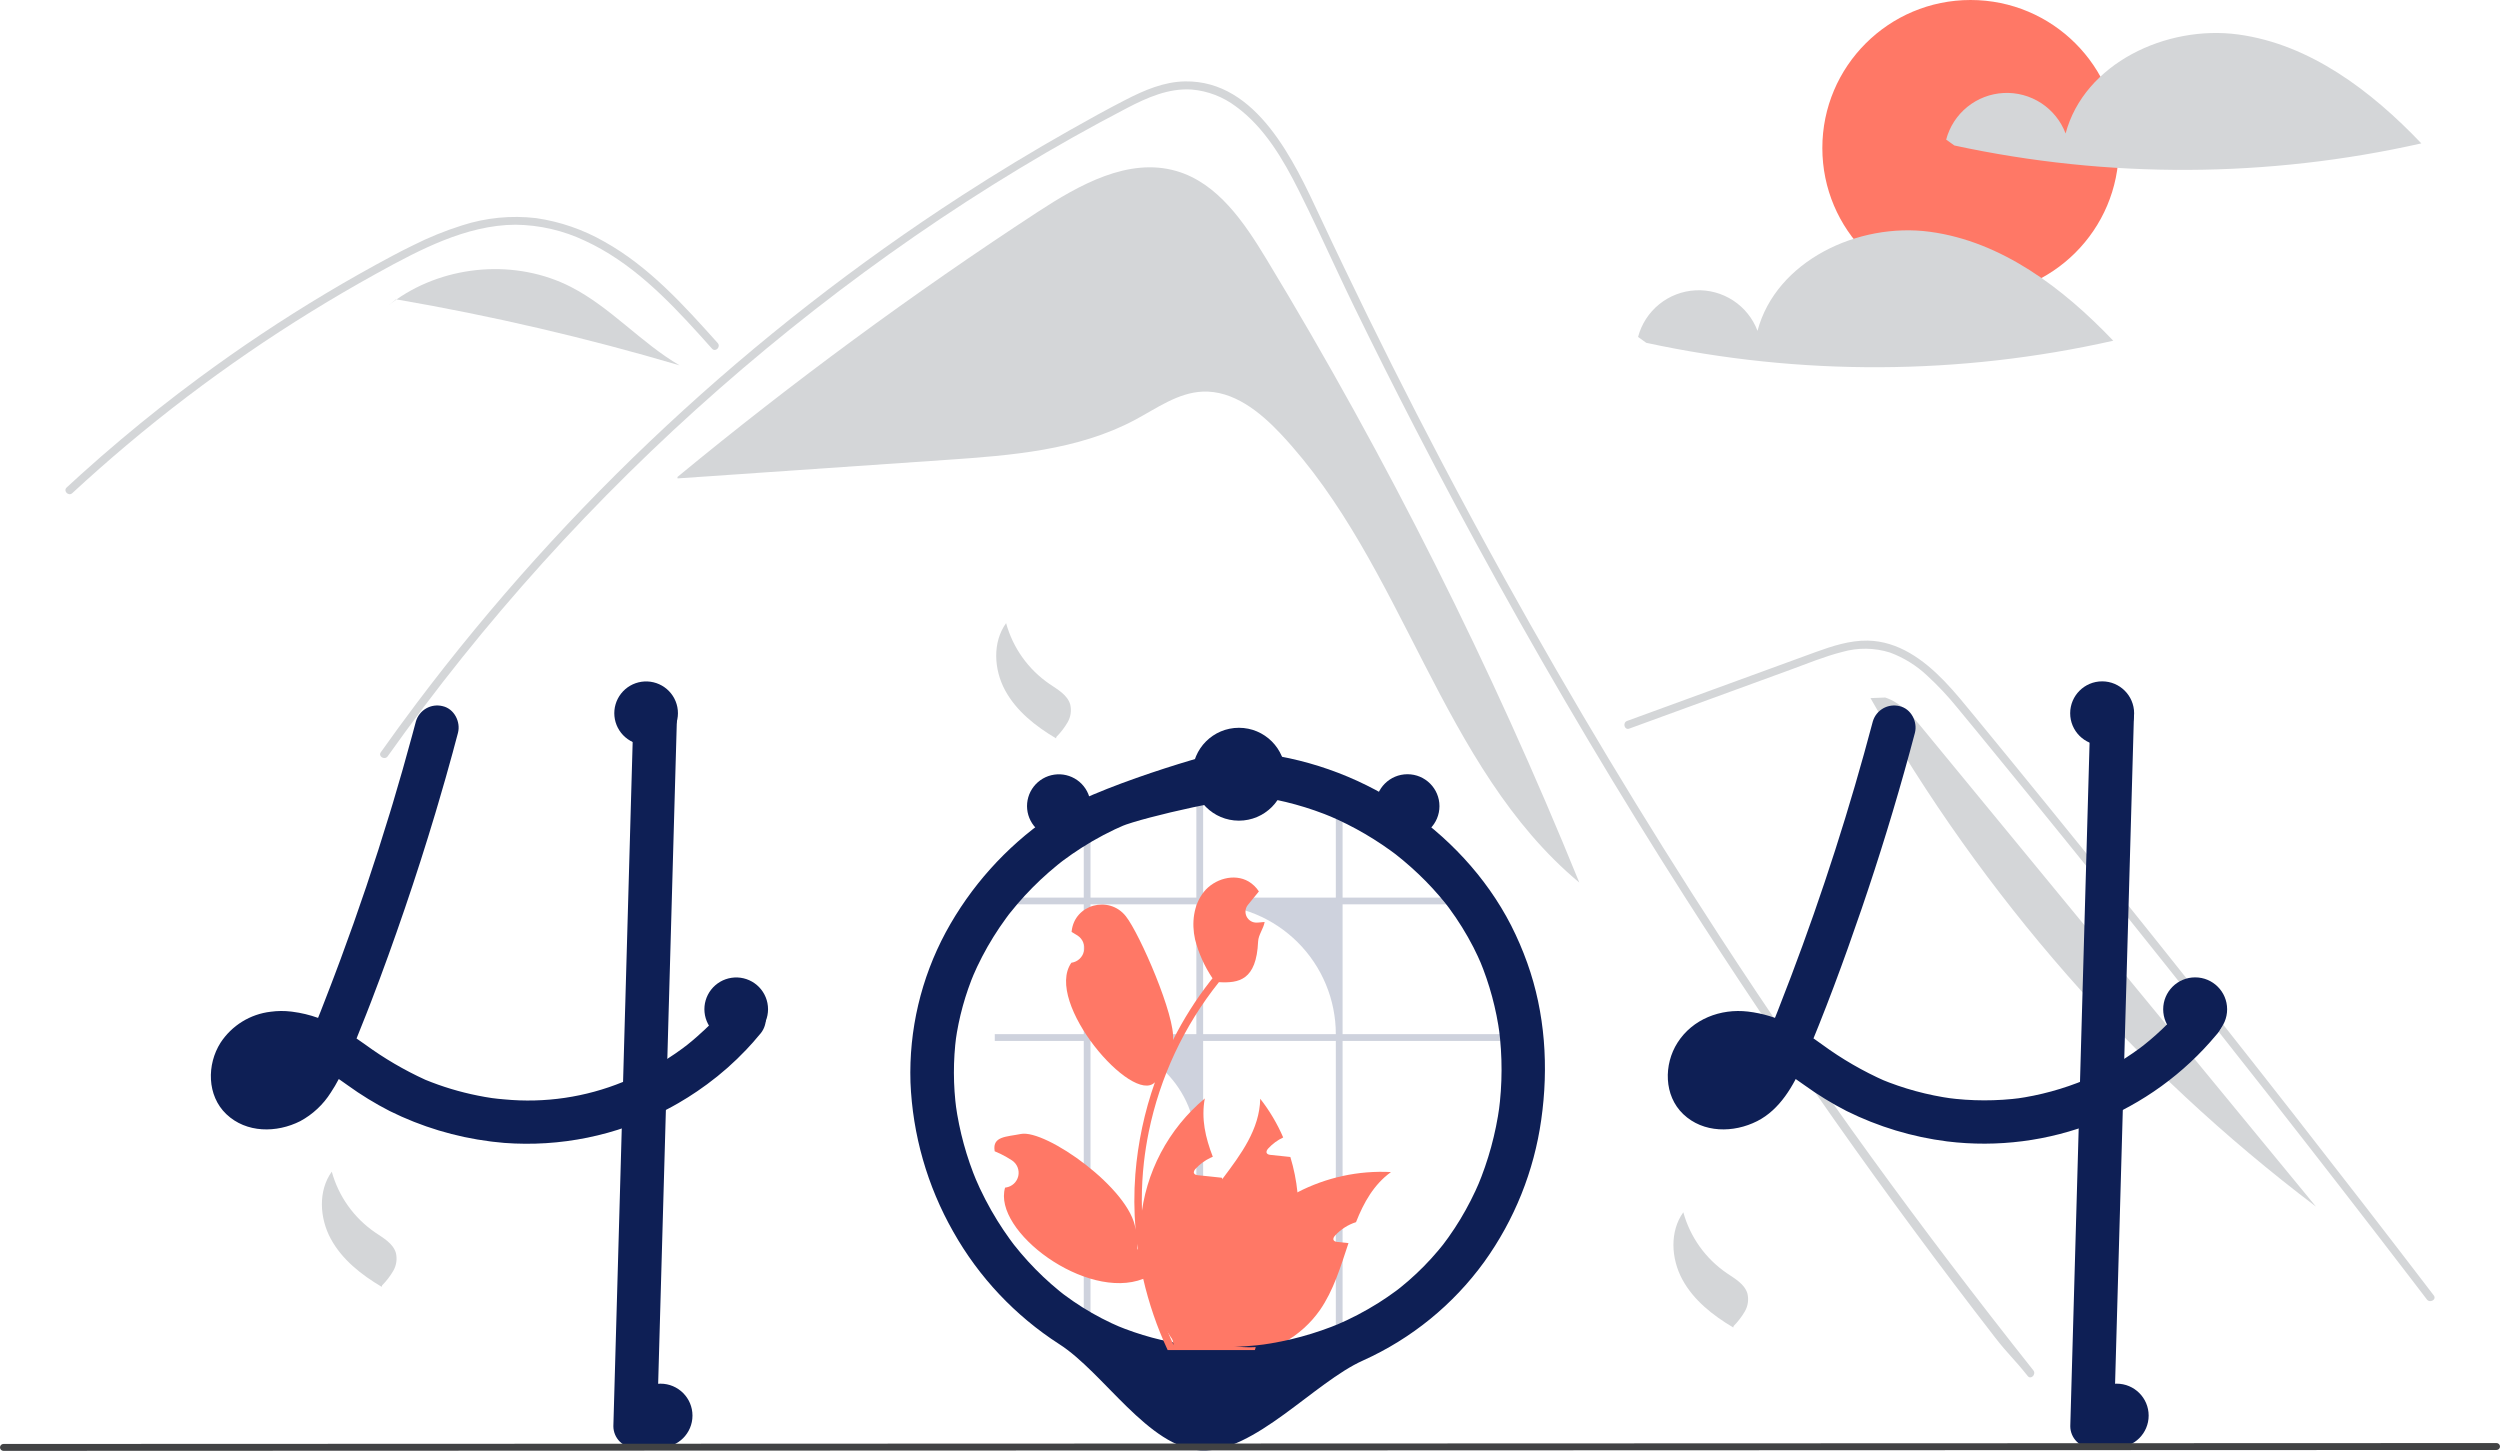<svg width="641" height="372" viewBox="0 0 641 372" fill="none" xmlns="http://www.w3.org/2000/svg">
<g clip-path="url(#clip0_43_24516)">
<path d="M324.725 66.451C319.009 57.013 312.237 46.935 301.63 43.853C289.347 40.284 276.73 47.374 266.027 54.371C234.02 75.295 203.196 97.972 173.697 122.296L173.73 122.662C196.695 121.081 219.661 119.499 242.627 117.918C259.22 116.776 276.383 115.475 291.047 107.638C296.611 104.664 302.035 100.691 308.34 100.414C316.174 100.07 323.004 105.533 328.372 111.24C360.125 145.002 369.313 196.631 404.936 226.292C382.474 170.978 355.652 117.53 324.725 66.451Z" fill="#D4D6D8"/>
<path d="M519.902 352.806C516.391 348.379 514.956 347.342 511.493 342.874C483.291 306.454 456.783 268.804 431.97 229.923C415.116 203.517 399.098 176.604 383.916 149.183C376.688 136.147 369.658 123.009 362.826 109.768C357.524 99.502 352.341 89.174 347.277 78.785C345.828 75.818 344.421 72.837 343.021 69.849C339.721 62.823 336.482 55.762 333.005 48.832C329.043 40.932 324.219 32.651 316.943 27.344C313.632 24.829 309.672 23.308 305.527 22.957C299.604 22.576 294.139 25.018 289.001 27.685C251.413 47.256 216.222 71.793 184.393 99.713C152.482 127.697 123.959 159.311 99.405 193.912C98.654 194.983 96.877 193.96 97.636 192.882C100.621 188.666 103.666 184.496 106.77 180.371C145.365 129.118 192.688 85.044 246.576 50.162C255.642 44.295 264.878 38.704 274.285 33.388C279.027 30.707 283.789 28.06 288.632 25.577C293.381 23.142 298.422 20.952 303.847 20.87C322.306 20.584 331.864 41.458 338.429 55.503C340.493 59.923 342.581 64.33 344.694 68.723C352.68 85.402 360.974 101.928 369.575 118.302C374.884 128.412 380.308 138.462 385.849 148.453C403.092 179.566 421.42 210.05 440.831 239.903C466.546 279.447 492.056 314.38 521.351 351.36C522.157 352.383 520.716 353.843 519.902 352.806Z" fill="#D4D6D8"/>
<path d="M182.569 89.407C181.497 88.213 180.431 87.019 179.352 85.825C170.839 76.425 161.705 67.134 150.016 61.745C144.442 59.095 138.358 57.686 132.185 57.618C125.804 57.639 119.567 59.31 113.671 61.65C110.883 62.762 108.157 64.024 105.473 65.368C102.405 66.909 99.392 68.553 96.393 70.211C90.764 73.322 85.207 76.569 79.724 79.952C68.813 86.685 58.244 93.932 48.017 101.692C42.715 105.717 37.523 109.874 32.44 114.162C27.713 118.146 23.081 122.236 18.545 126.434C17.575 127.328 16.126 125.881 17.096 124.988C18.292 123.876 19.501 122.771 20.71 121.679C24.126 118.596 27.597 115.572 31.122 112.607C37.551 107.19 44.146 101.983 50.907 96.985C61.421 89.209 72.297 81.96 83.535 75.238C89.151 71.882 94.845 68.667 100.615 65.593C102.357 64.665 104.12 63.758 105.903 62.898C109.949 60.86 114.153 59.152 118.473 57.789C124.594 55.812 131.07 55.176 137.459 55.926C143.628 56.822 149.571 58.876 154.976 61.977C166.453 68.383 175.355 78.287 184.018 87.954C184.892 88.936 183.451 90.389 182.569 89.407Z" fill="#D4D6D8"/>
<path d="M417.736 186.818L445.239 176.774L458.894 171.787C463.341 170.163 467.778 168.314 472.375 167.151C476.37 166.011 480.612 166.065 484.577 167.306C488.113 168.613 491.35 170.616 494.094 173.197C496.899 175.775 499.508 178.558 501.901 181.521C504.874 185.088 507.803 188.693 510.745 192.286C522.888 207.114 534.952 222.007 546.936 236.964C558.92 251.92 570.824 266.941 582.647 282.024C594.5 297.145 606.271 312.329 617.961 327.576C619.393 329.444 620.823 331.313 622.253 333.182C623.043 334.215 624.824 333.197 624.023 332.149C612.247 316.749 600.389 301.412 588.449 286.137C576.48 270.826 564.428 255.581 552.293 240.4C540.158 225.219 527.942 210.104 515.643 195.055C512.579 191.306 509.51 187.561 506.436 183.82C503.843 180.664 501.279 177.475 498.435 174.538C493.215 169.147 486.692 164.382 478.884 164.253C474.294 164.177 469.851 165.631 465.586 167.172C460.989 168.833 456.402 170.525 451.81 172.202L424.115 182.316L417.191 184.845C415.962 185.293 416.493 187.272 417.736 186.818L417.736 186.818Z" fill="#D4D6D8"/>
<path d="M146.396 73.576C132.419 66.403 114.521 67.808 101.678 76.769C126.175 80.989 150.404 86.635 174.242 93.68C164.343 87.887 156.6 78.812 146.396 73.576Z" fill="#D4D6D8"/>
<path d="M101.54 76.742L98.85 78.926C99.76 78.162 100.706 77.445 101.678 76.767C101.632 76.759 101.586 76.75 101.54 76.742Z" fill="#D4D6D8"/>
<path d="M493.058 186.916C490.351 183.626 487.424 180.18 483.374 178.844L479.594 178.993C508.373 229.77 547.242 274.139 593.814 309.377C560.229 268.557 526.643 227.736 493.058 186.916Z" fill="#D4D6D8"/>
<path d="M257.962 159.773C259.712 166.12 263.653 171.645 269.089 175.369C271.191 176.798 273.678 178.169 274.397 180.604C274.775 182.156 274.542 183.794 273.745 185.18C272.951 186.548 271.984 187.809 270.868 188.931L270.766 189.312C265.551 186.226 260.589 182.323 257.708 176.996C254.827 171.67 254.425 164.689 257.962 159.773" fill="#D4D6D8"/>
<path d="M431.603 310.828C433.352 317.175 437.294 322.699 442.73 326.424C444.832 327.853 447.318 329.223 448.037 331.658C448.415 333.211 448.182 334.849 447.386 336.235C446.591 337.603 445.624 338.863 444.508 339.986L444.407 340.367C439.191 337.281 434.229 333.377 431.348 328.051C428.467 322.725 428.065 315.744 431.603 310.828" fill="#D4D6D8"/>
<path d="M85.067 300.41C86.817 306.757 90.759 312.281 96.195 316.006C98.296 317.435 100.783 318.805 101.502 321.24C101.88 322.793 101.647 324.431 100.851 325.817C100.056 327.185 99.089 328.445 97.973 329.568L97.871 329.949C92.656 326.863 87.694 322.959 84.813 317.633C81.932 312.307 81.53 305.326 85.067 300.41" fill="#D4D6D8"/>
<path d="M505.255 75.9C526.246 75.9 543.262 58.909 543.262 37.95C543.262 16.991 526.246 0 505.255 0C484.264 0 467.248 16.991 467.248 37.95C467.248 58.909 484.264 75.9 505.255 75.9Z" fill="#FF7866"/>
<path d="M573.844 8.835C555.424 6.349 534.395 16.29 529.62 34.226C528.417 31.037 526.23 28.313 523.374 26.446C520.519 24.579 517.143 23.668 513.734 23.842C510.326 24.017 507.061 25.269 504.412 27.418C501.763 29.566 499.866 32.5 498.996 35.795L501.105 37.304C540.578 45.827 581.439 45.642 620.833 36.763C608.021 23.318 592.263 11.321 573.844 8.835Z" fill="#D4D6D8"/>
<path d="M494.848 59.432C476.428 56.946 455.398 66.887 450.624 84.824C449.421 81.635 447.234 78.91 444.378 77.044C441.523 75.177 438.147 74.265 434.738 74.44C431.33 74.615 428.065 75.867 425.416 78.015C422.766 80.164 420.87 83.098 420 86.393L422.109 87.901C461.582 96.425 502.443 96.24 541.837 87.361C529.025 73.915 513.267 61.918 494.848 59.432Z" fill="#D4D6D8"/>
<path d="M195.988 259.409C195.73 258.655 195.296 257.974 194.721 257.422C194.509 257.226 194.28 257.049 194.036 256.894C192.091 255.599 189.184 255.309 187.336 256.894C187.15 257.055 186.978 257.232 186.822 257.422C186.27 258.099 185.704 258.761 185.123 259.409C184.169 260.495 183.193 261.544 182.172 262.564C181.881 262.847 181.59 263.137 181.292 263.42C181.121 263.591 180.949 263.754 180.778 263.918C180.122 264.543 179.452 265.146 178.773 265.741C178.416 266.061 178.058 266.374 177.693 266.679C177.149 267.133 176.605 267.587 176.053 268.026C176.001 268.063 175.949 268.1 175.897 268.145C175.882 268.152 175.874 268.167 175.859 268.174C175.852 268.174 175.845 268.174 175.837 268.189C175.817 268.197 175.799 268.21 175.785 268.227C175.621 268.338 175.509 268.413 175.427 268.479C175.457 268.465 175.487 268.442 175.517 268.427C175.383 268.532 175.241 268.636 175.107 268.74C173.803 269.7 172.469 270.623 171.105 271.486C167.731 273.642 164.187 275.521 160.508 277.104C160.262 277.201 160.008 277.305 159.755 277.401C150.122 281.342 139.674 282.879 129.312 281.881C128.254 281.799 127.196 281.688 126.137 281.546C124.915 281.368 123.7 281.152 122.493 280.906C117.897 279.991 113.4 278.635 109.064 276.858C103.64 274.378 98.482 271.357 93.668 267.84C92.922 267.311 92.17 266.783 91.417 266.269C92.274 264.171 93.116 262.073 93.936 259.959C94.346 258.94 94.741 257.92 95.128 256.894C98.176 248.984 101.038 240.999 103.78 232.985C106.553 224.867 109.168 216.701 111.628 208.489C111.881 207.656 112.127 206.822 112.365 205.989C113.655 201.651 114.892 197.302 116.077 192.944C116.189 192.52 116.308 192.104 116.412 191.679C116.755 190.429 117.09 189.179 117.418 187.929C118.163 185.109 116.479 181.738 113.513 181.061C112.085 180.695 110.571 180.897 109.289 181.625C108.007 182.352 107.058 183.548 106.642 184.96C106.322 186.165 106.001 187.363 105.673 188.569C104.101 194.395 102.446 200.202 100.71 205.989C100.457 206.822 100.203 207.656 99.95 208.489C96.119 221.094 91.914 233.573 87.333 245.925C86.781 247.421 86.223 248.912 85.656 250.397C85.38 251.127 85.105 251.856 84.822 252.585C84.278 254.021 83.719 255.457 83.16 256.894C82.839 257.734 82.511 258.575 82.183 259.409C81.967 259.937 81.759 260.465 81.55 260.986C79.425 260.224 77.224 259.696 74.984 259.409L74.627 259.364C72.891 259.156 71.135 259.171 69.403 259.409C66.81 259.711 64.316 260.578 62.095 261.948C59.875 263.319 57.984 265.16 56.555 267.341C53 272.929 53.045 280.921 58.03 285.669C63.165 290.557 70.938 290.52 76.982 287.462C80.185 285.732 82.885 283.204 84.822 280.125C85.563 279.009 86.245 277.854 86.864 276.665C87.02 276.769 87.177 276.873 87.333 276.985C87.929 277.401 88.525 277.826 89.114 278.242C92.544 280.724 96.159 282.94 99.927 284.872C108.03 288.894 116.751 291.528 125.728 292.663C125.929 292.686 126.122 292.715 126.324 292.738C127.315 292.864 128.313 292.961 129.312 293.043C143.637 294.121 157.98 291.194 170.732 284.59C171.813 284.032 172.884 283.446 173.944 282.833C175.591 281.881 177.201 280.869 178.773 279.797C179.63 279.217 180.465 278.629 181.292 278.012C184.907 275.353 188.277 272.377 191.36 269.119C192.53 267.892 193.651 266.624 194.721 265.317C195.734 264.248 196.317 262.844 196.361 261.373C196.355 260.701 196.229 260.036 195.988 259.409ZM72.585 277.134C72.741 277.022 72.898 276.903 73.047 276.784C73.002 276.895 72.786 277.022 72.585 277.134H72.585ZM74.977 274.73C74.806 274.924 74.649 275.117 74.478 275.31C73.956 275.893 73.396 276.44 72.801 276.948C72.719 277.022 72.629 277.096 72.54 277.163C72.539 277.163 72.538 277.163 72.537 277.164C72.536 277.164 72.535 277.165 72.535 277.165C72.534 277.166 72.534 277.167 72.533 277.168C72.533 277.169 72.533 277.17 72.533 277.171C72.425 277.219 72.32 277.273 72.22 277.334C71.899 277.528 71.571 277.707 71.236 277.87C70.579 278.112 69.904 278.298 69.216 278.428C68.688 278.467 68.158 278.472 67.629 278.443H67.614C67.249 278.362 66.888 278.263 66.534 278.146C66.355 278.056 66.183 277.952 66.012 277.848C65.945 277.788 65.885 277.729 65.848 277.692C65.775 277.625 65.708 277.553 65.647 277.476C65.647 277.475 65.647 277.474 65.646 277.473C65.646 277.472 65.645 277.471 65.645 277.471C65.644 277.47 65.643 277.469 65.642 277.469C65.641 277.469 65.64 277.468 65.639 277.468C65.557 277.32 65.468 277.171 65.386 277.022C65.382 277.018 65.379 277.013 65.378 277.007C65.319 276.821 65.267 276.628 65.222 276.434C65.206 276.094 65.208 275.754 65.229 275.415C65.329 274.939 65.464 274.472 65.632 274.016C65.783 273.692 65.954 273.379 66.146 273.078C66.161 273.048 66.236 272.929 66.317 272.795C66.325 272.788 66.325 272.788 66.325 272.78C66.437 272.654 66.549 272.52 66.668 272.401C66.869 272.178 67.085 271.984 67.301 271.783C67.722 271.509 68.157 271.258 68.605 271.032C69.317 270.779 70.047 270.583 70.789 270.444C71.883 270.357 72.983 270.367 74.075 270.474C75.11 270.653 76.131 270.904 77.131 271.225C76.525 272.399 75.835 273.528 75.067 274.604C75.037 274.648 75.007 274.693 74.977 274.73ZM66.69 272.282C66.624 272.387 66.547 272.484 66.459 272.572C66.518 272.462 66.596 272.364 66.69 272.282Z" fill="#0E1F55"/>
<path d="M173.586 183.413C173.519 185.749 173.452 188.086 173.385 190.422C173.243 195.609 173.097 200.798 172.945 205.989C172.789 211.831 172.625 217.669 172.453 223.506C172.372 226.52 172.287 229.533 172.2 232.547C171.969 240.665 171.741 248.781 171.515 256.894C171.492 257.735 171.462 258.569 171.44 259.409C171.328 263.435 171.216 267.461 171.105 271.486C170.978 275.854 170.854 280.222 170.732 284.59C170.643 287.864 170.551 291.141 170.456 294.42C169.786 318.18 169.115 341.939 168.444 365.699C168.416 367.17 167.818 368.573 166.776 369.614C165.734 370.654 164.328 371.251 162.855 371.28C161.376 371.268 159.961 370.676 158.916 369.632C157.87 368.588 157.278 367.175 157.266 365.699C157.638 352.335 158.016 338.97 158.398 325.606C158.734 313.521 159.074 301.437 159.419 289.353C159.531 285.372 159.643 281.388 159.755 277.402C159.926 271.405 160.095 265.407 160.261 259.409C160.284 258.569 160.314 257.735 160.336 256.894C160.351 256.158 160.373 255.428 160.396 254.692C160.724 243.046 161.051 231.398 161.379 219.748C161.513 215.164 161.643 210.578 161.767 205.989C161.916 200.758 162.065 195.53 162.214 190.303C162.281 188.004 162.341 185.712 162.408 183.413C162.436 181.942 163.034 180.538 164.076 179.498C165.118 178.457 166.524 177.86 167.997 177.832C169.476 177.844 170.89 178.436 171.936 179.48C172.982 180.524 173.574 181.936 173.586 183.413Z" fill="#0E1F55"/>
<path d="M480.196 184.96C474.336 207.119 467.331 228.961 459.21 250.398C456.969 256.311 454.676 262.213 452.226 268.043L452.789 266.71C451.696 269.487 450.299 272.135 448.624 274.606C448.51 274.765 448.394 274.923 448.276 275.08C448.855 274.34 448.965 274.194 448.606 274.641C448.417 274.865 448.23 275.089 448.034 275.308C447.512 275.891 446.952 276.438 446.358 276.947C446.208 277.075 446.056 277.2 445.902 277.322L446.601 276.78C446.52 276.971 445.95 277.224 445.773 277.333C445.199 277.679 444.6 277.982 443.981 278.239L445.316 277.677C444.302 278.085 443.244 278.375 442.163 278.54L443.649 278.341C442.587 278.488 441.511 278.499 440.446 278.375L441.932 278.575C441.06 278.455 440.208 278.226 439.394 277.892L440.729 278.455C440.295 278.266 439.877 278.043 439.478 277.788C439.276 277.656 438.654 277.186 439.467 277.806C440.312 278.451 439.576 277.862 439.402 277.69C439.257 277.548 439.126 277.393 438.985 277.248C438.327 276.575 439.727 278.406 439.28 277.619C439.042 277.224 438.823 276.818 438.626 276.401L439.189 277.734C438.933 277.099 438.751 276.437 438.647 275.761L438.846 277.245C438.74 276.403 438.739 275.552 438.844 274.711L438.644 276.195C438.781 275.256 439.03 274.336 439.386 273.456L438.822 274.789C439.07 274.197 439.364 273.626 439.7 273.079C439.855 272.796 440.037 272.529 440.243 272.282C440.28 272.294 439.298 273.407 439.819 272.845C439.955 272.698 440.083 272.543 440.221 272.397C440.441 272.164 440.678 271.95 440.91 271.729C441.689 270.989 439.821 272.448 440.719 271.862C441.37 271.435 442.056 271.062 442.768 270.747L441.433 271.309C442.626 270.82 443.877 270.485 445.155 270.312L443.67 270.512C445.27 270.328 446.888 270.347 448.484 270.568L446.998 270.369C449.02 270.675 450.995 271.23 452.88 272.021L451.545 271.458C455.561 273.18 459.118 275.736 462.669 278.243C466.099 280.723 469.713 282.939 473.48 284.871C481.583 288.893 490.305 291.528 499.282 292.664C512.156 294.239 525.22 292.56 537.276 287.782C549.331 283.004 559.992 275.279 568.28 265.317C569.291 264.246 569.873 262.842 569.917 261.37C569.906 259.892 569.319 258.477 568.28 257.424C566.229 255.545 562.356 255.014 560.375 257.424C558.498 259.712 556.481 261.881 554.334 263.918C553.332 264.867 552.303 265.788 551.247 266.678C550.644 267.187 550.033 267.686 549.413 268.175C549.12 268.406 548.207 269.022 549.609 268.028C549.288 268.256 548.979 268.505 548.662 268.739C543.969 272.193 538.883 275.082 533.51 277.344L534.845 276.782C529.08 279.196 523.025 280.853 516.832 281.709L518.318 281.51C511.947 282.347 505.493 282.337 499.125 281.482L500.611 281.681C494.244 280.808 488.018 279.115 482.087 276.643L483.422 277.206C477.699 274.677 472.267 271.536 467.223 267.837C464.598 265.896 461.829 264.156 458.941 262.632C455.577 260.916 451.934 259.811 448.182 259.367C441.148 258.54 433.98 261.276 430.113 267.344C426.554 272.928 426.6 280.919 431.583 285.668C436.716 290.558 444.49 290.517 450.539 287.458C456.365 284.511 459.864 278.39 462.325 272.619C467.863 259.63 472.766 246.341 477.334 232.985C481.853 219.771 485.952 206.423 489.629 192.942C490.084 191.272 490.533 189.6 490.976 187.927C491.722 185.108 490.036 181.736 487.072 181.062C485.643 180.695 484.128 180.896 482.845 181.623C481.562 182.351 480.613 183.547 480.196 184.96L480.196 184.96Z" fill="#0E1F55"/>
<path d="M535.965 183.413L533.953 254.694L531.952 325.604L530.82 365.7C530.833 367.176 531.426 368.588 532.471 369.632C533.517 370.676 534.931 371.268 536.41 371.28C537.883 371.252 539.288 370.655 540.33 369.614C541.372 368.574 541.97 367.171 541.999 365.7L544.011 294.418L546.012 223.509L547.144 183.413C547.131 181.937 546.538 180.524 545.493 179.481C544.447 178.437 543.033 177.845 541.554 177.832C540.081 177.86 538.676 178.458 537.634 179.498C536.592 180.539 535.994 181.942 535.965 183.413Z" fill="#0E1F55"/>
<path opacity="0.2" d="M342.504 345.796H344.239V266.888H384.727V265.16H344.239V231.865H375.506C375.048 231.283 374.576 230.708 374.091 230.141H344.239V208.15C343.665 207.906 343.087 207.67 342.504 207.448V230.141H308.482V201.965C307.899 201.992 307.325 202.032 306.747 202.08V230.141H279.605V209.119C279.022 209.377 278.448 209.648 277.879 209.932V230.141H255.062V231.865H277.879V265.16H255.062V266.888H277.879V345.796H279.605V266.888C283.17 266.888 286.699 267.588 289.993 268.95C293.286 270.312 296.278 272.308 298.799 274.825C301.319 277.341 303.318 280.329 304.682 283.617C306.046 286.906 306.747 290.43 306.747 293.989V345.796H308.482V266.888H342.504V345.796ZM279.605 265.16V231.865H306.747V265.16H279.605ZM308.482 265.16V231.865H309.163C313.542 231.865 317.878 232.727 321.923 234.4C325.968 236.073 329.643 238.526 332.739 241.618C335.835 244.71 338.291 248.38 339.967 252.419C341.642 256.459 342.504 260.788 342.504 265.16H308.482Z" fill="#0E1F55"/>
<path d="M331.904 320.022C329.719 329.754 324.485 338.538 316.962 345.099C316.41 345.575 315.859 346.037 315.285 346.49C313.892 346.617 312.508 346.746 311.134 346.877C309.994 346.982 308.869 347.093 307.751 347.197L307.55 347.22L307.408 345.999L306.842 341.058C304.644 337.477 303.283 333.447 302.857 329.269C302.431 325.09 302.953 320.869 304.382 316.919C306.35 311.621 309.912 306.941 313.415 302.297C318.251 295.883 322.954 289.543 323.125 281.723C325.505 284.764 327.483 288.097 329.012 291.642C327.57 292.32 326.274 293.273 325.197 294.447C324.891 294.782 324.586 295.251 324.794 295.653C324.973 295.995 325.42 296.077 325.808 296.121C326.739 296.218 327.678 296.315 328.61 296.411C329.355 296.493 330.1 296.568 330.846 296.65C331.747 299.604 332.359 302.64 332.671 305.713C333.174 310.493 332.915 315.323 331.904 320.022Z" fill="#FF7866"/>
<path d="M356.647 300.517C352.25 303.709 349.679 308.3 347.681 313.36C345.634 314.014 343.793 315.189 342.338 316.768C342.032 317.103 341.727 317.572 341.936 317.974C342.114 318.316 342.562 318.398 342.949 318.442C343.881 318.539 344.82 318.636 345.751 318.732C343.754 324.715 341.921 330.906 338.388 335.959C336.039 339.295 332.977 342.067 329.423 344.077C328.454 344.628 327.454 345.123 326.427 345.558C322.641 345.848 318.928 346.158 315.286 346.488C313.892 346.614 312.509 346.743 311.135 346.875C309.995 346.979 308.87 347.091 307.752 347.195C307.744 346.786 307.744 346.376 307.752 345.967C307.987 335.065 312.004 324.582 319.117 316.307C319.452 315.92 319.795 315.54 320.145 315.161C323.748 311.318 327.986 308.121 332.672 305.71C340.057 301.876 348.334 300.083 356.647 300.517Z" fill="#FF7866"/>
<path d="M312.423 343.06L311.566 345.59L311.134 346.877C309.994 346.981 308.869 347.093 307.751 347.197L307.55 347.22C306.312 347.346 305.083 347.472 303.853 347.599C303.533 347.227 303.212 346.847 302.899 346.46C295.121 337.055 291.387 324.958 292.514 312.812C293.641 300.666 299.537 289.459 308.913 281.641C307.93 286.782 309.077 291.708 310.963 296.597C310.761 296.679 310.568 296.761 310.381 296.85C308.939 297.528 307.643 298.481 306.566 299.656C306.26 299.99 305.955 300.459 306.163 300.861C306.342 301.203 306.789 301.285 307.177 301.33C308.108 301.427 309.047 301.523 309.979 301.62C310.724 301.702 311.469 301.776 312.215 301.858C312.565 301.895 312.915 301.933 313.266 301.97C313.318 302.081 313.362 302.186 313.415 302.297C315.538 306.896 317.826 311.517 319.116 316.309C319.439 317.511 319.693 318.731 319.876 319.963C320.45 324.124 320.078 328.361 318.788 332.36C317.497 336.358 315.322 340.015 312.423 343.06Z" fill="#FF7866"/>
<path d="M387.438 237.251C381.022 224.755 371.083 214.242 359.393 206.516C347.666 198.801 334.209 194.102 320.222 192.839C318.388 192.673 316.55 192.575 314.708 192.547C312.531 192.514 279.782 201.946 268.811 209.648C257.846 217.256 248.826 227.332 242.479 239.061C236.144 250.855 233.027 264.105 233.443 277.482C233.986 290.94 237.743 304.072 244.4 315.786C250.966 327.462 260.29 337.359 271.56 344.618C282.99 351.9 294.472 371.209 307.968 371.89C321.565 372.577 337.072 354.363 349.473 348.833C361.875 343.256 372.596 334.532 380.569 323.529C388.316 312.746 393.328 300.248 395.175 287.106C397.093 273.65 396.199 259.773 391.597 246.912C390.416 243.607 389.027 240.38 387.438 237.251C386.112 234.642 382.224 233.682 379.791 235.249C378.537 236.019 377.629 237.243 377.256 238.665C376.882 240.087 377.072 241.598 377.786 242.884C378.565 244.416 379.289 245.973 379.958 247.555L379.395 246.222C381.929 252.306 383.652 258.695 384.519 265.226L384.32 263.742C385.243 270.828 385.226 278.004 384.27 285.085L384.47 283.602C383.504 290.682 381.611 297.606 378.84 304.194L379.404 302.861C377.978 306.223 376.317 309.48 374.432 312.608C373.476 314.188 372.463 315.731 371.391 317.237C370.92 317.898 370.435 318.548 369.946 319.195C369.308 320.04 370.815 318.092 370.156 318.92C370.044 319.062 369.932 319.203 369.819 319.344C369.481 319.767 369.138 320.185 368.79 320.6C366.466 323.368 363.931 325.951 361.206 328.326C360.527 328.918 359.837 329.496 359.136 330.061C358.786 330.343 358.441 330.636 358.077 330.898C358.091 330.888 359.254 330.005 358.565 330.518C358.349 330.679 358.134 330.842 357.917 331.003C356.472 332.072 354.987 333.087 353.465 334.048C349.96 336.253 346.283 338.172 342.469 339.787L343.804 339.225C337.225 341.99 330.31 343.879 323.238 344.844L324.724 344.644C317.655 345.598 310.49 345.611 303.418 344.682L304.904 344.881C298.476 344.02 292.189 342.322 286.202 339.833L287.537 340.396C284.069 338.934 280.726 337.194 277.539 335.194C275.962 334.201 274.426 333.148 272.931 332.033C272.718 331.874 272.506 331.713 272.294 331.553C271.611 331.039 272.784 331.932 272.793 331.938C272.396 331.654 272.015 331.35 271.649 331.027C270.927 330.44 270.216 329.839 269.517 329.225C266.718 326.763 264.104 324.1 261.697 321.255C261.094 320.544 260.504 319.822 259.928 319.09C259.678 318.773 259.222 318.13 260.229 319.483C260.096 319.305 259.959 319.13 259.825 318.953C259.504 318.528 259.187 318.099 258.875 317.668C257.78 316.155 256.74 314.606 255.754 313.02C253.525 309.429 251.58 305.67 249.937 301.778L250.5 303.111C247.811 296.721 245.972 290.008 245.03 283.141L245.23 284.625C244.38 278.295 244.368 271.881 245.193 265.548L244.994 267.032C245.84 260.9 247.493 254.905 249.908 249.204L249.345 250.537C250.865 246.968 252.657 243.521 254.707 240.226C255.733 238.578 256.821 236.969 257.969 235.401C258.23 235.045 258.494 234.69 258.761 234.338C259.003 234.02 259.667 233.227 258.534 234.627C258.645 234.49 258.752 234.349 258.861 234.21C259.491 233.413 260.137 232.628 260.798 231.855C263.301 228.93 266.011 226.19 268.909 223.655C269.641 223.014 270.385 222.386 271.141 221.773C271.484 221.494 271.829 221.218 272.177 220.945C272.316 220.835 272.457 220.728 272.596 220.618C271.107 221.801 272.182 220.94 272.52 220.687C274.077 219.522 275.676 218.416 277.316 217.368C280.962 215.039 284.798 213.021 288.783 211.334L287.447 211.897C293.23 209.472 318.852 203.75 323.512 204.374L322.026 204.175C328.876 205.13 335.57 206.976 341.939 209.668L340.604 209.106C343.831 210.474 346.968 212.047 349.994 213.815C351.506 214.7 352.988 215.633 354.441 216.615C355.128 217.08 355.809 217.555 356.482 218.04C356.818 218.283 357.152 218.528 357.485 218.776C357.67 218.913 357.853 219.053 358.037 219.191C358.812 219.771 356.971 218.352 357.782 218.993C360.5 221.124 363.08 223.424 365.509 225.878C366.702 227.091 367.854 228.342 368.964 229.632C369.534 230.294 370.092 230.966 370.639 231.647C370.91 231.986 371.835 233.21 370.702 231.71C370.978 232.077 371.259 232.441 371.532 232.81C373.887 235.993 375.978 239.362 377.786 242.884C379.122 245.487 382.992 246.457 385.433 244.886C386.687 244.116 387.595 242.892 387.969 241.47C388.342 240.048 388.152 238.536 387.438 237.251Z" fill="#0E1F55"/>
<path d="M322.313 326.21C321.736 326.237 321.164 326.086 320.676 325.777C320.188 325.469 319.807 325.018 319.584 324.486C319.362 323.954 319.308 323.366 319.431 322.803C319.554 322.239 319.847 321.727 320.271 321.336C320.342 321.054 320.393 320.851 320.464 320.569C320.439 320.508 320.413 320.447 320.387 320.385C317.794 314.211 301.246 331.423 300.531 337.226C300.216 339.791 300.348 342.391 300.923 344.911C295.563 333.236 292.78 320.546 292.762 307.703C292.761 304.48 292.94 301.26 293.299 298.057C293.596 295.431 294.007 292.824 294.534 290.236C297.407 276.192 303.575 263.029 312.532 251.827C317.655 252.113 322.144 251.334 322.578 241.421C322.655 239.657 323.965 238.13 324.253 236.393C323.764 236.457 323.267 236.497 322.778 236.529C322.626 236.537 322.466 236.545 322.313 236.553L322.256 236.556C321.718 236.58 321.185 236.448 320.721 236.177C320.257 235.906 319.881 235.506 319.639 235.026C319.396 234.547 319.298 234.007 319.356 233.473C319.414 232.939 319.625 232.433 319.964 232.016C320.175 231.757 320.386 231.497 320.598 231.238C320.918 230.838 321.247 230.445 321.568 230.045C321.605 230.007 321.639 229.967 321.672 229.925C322.041 229.469 322.409 229.02 322.778 228.564C322.105 227.521 321.2 226.647 320.133 226.011C316.437 223.849 311.338 225.346 308.668 228.684C305.99 232.022 305.485 236.706 306.415 240.876C307.33 244.425 308.843 247.793 310.889 250.835C310.688 251.091 310.48 251.339 310.279 251.595C306.616 256.299 303.422 261.351 300.745 266.677C301.503 260.77 292.241 239.436 288.659 234.918C284.357 229.49 275.535 231.859 274.777 238.739C274.77 238.806 274.762 238.872 274.755 238.939C275.287 239.239 275.808 239.557 276.318 239.893C276.958 240.32 277.454 240.93 277.741 241.644C278.028 242.357 278.092 243.14 277.925 243.891C277.759 244.641 277.369 245.324 276.807 245.849C276.246 246.375 275.538 246.719 274.777 246.836L274.699 246.848C267.578 257 290.407 283.425 296.121 277.492C293.432 285.102 291.745 293.03 291.102 301.075C290.739 305.821 290.76 310.589 291.167 315.332L291.142 315.164C289.873 304.834 268.091 289.475 261.731 290.754C258.067 291.491 254.458 291.324 255.014 295.014C255.023 295.073 255.032 295.132 255.041 295.191C256.028 295.593 256.99 296.055 257.919 296.576C258.451 296.876 258.972 297.194 259.482 297.53C260.122 297.957 260.618 298.567 260.905 299.281C261.191 299.994 261.256 300.777 261.089 301.528C260.923 302.278 260.533 302.961 259.971 303.486C259.41 304.012 258.702 304.356 257.941 304.473L257.863 304.485C257.807 304.493 257.759 304.501 257.703 304.509C254.461 315.646 278.5 333.619 293.115 327.9H293.123C294.571 334.184 296.669 340.301 299.384 346.152H321.752C321.832 345.904 321.904 345.647 321.977 345.399C319.906 345.529 317.828 345.406 315.787 345.031C317.447 342.998 319.106 340.948 320.766 338.915C320.803 338.877 320.838 338.837 320.87 338.795C321.712 337.754 322.562 336.722 323.404 335.681L323.404 335.68C323.449 332.49 323.082 329.307 322.313 326.211L322.313 326.21ZM296.698 275.899L296.71 275.883L296.698 275.915V275.899ZM291.744 320.495L291.551 320.063C291.559 319.751 291.559 319.439 291.551 319.118C291.551 319.03 291.535 318.942 291.535 318.854C291.607 319.407 291.672 319.959 291.752 320.511L291.744 320.495Z" fill="#FF7866"/>
<path d="M70.983 281.851C75.51 281.851 79.18 278.186 79.18 273.666C79.18 269.145 75.51 265.48 70.983 265.48C66.455 265.48 62.785 269.145 62.785 273.666C62.785 278.186 66.455 281.851 70.983 281.851Z" fill="#0E1F55"/>
<path d="M169.354 371.144C173.881 371.144 177.551 367.479 177.551 362.959C177.551 358.438 173.881 354.773 169.354 354.773C164.826 354.773 161.156 358.438 161.156 362.959C161.156 367.479 164.826 371.144 169.354 371.144Z" fill="#0E1F55"/>
<path d="M542.717 371.144C547.245 371.144 550.915 367.479 550.915 362.959C550.915 358.438 547.245 354.773 542.717 354.773C538.19 354.773 534.52 358.438 534.52 362.959C534.52 367.479 538.19 371.144 542.717 371.144Z" fill="#0E1F55"/>
<path d="M562.838 266.968C567.366 266.968 571.036 263.304 571.036 258.783C571.036 254.262 567.366 250.598 562.838 250.598C558.311 250.598 554.641 254.262 554.641 258.783C554.641 263.304 558.311 266.968 562.838 266.968Z" fill="#0E1F55"/>
<path d="M538.991 191.07C543.518 191.07 547.188 187.405 547.188 182.884C547.188 178.364 543.518 174.699 538.991 174.699C534.463 174.699 530.793 178.364 530.793 182.884C530.793 187.405 534.463 191.07 538.991 191.07Z" fill="#0E1F55"/>
<path d="M196.927 258.784C196.922 260.875 196.112 262.883 194.665 264.395C193.218 265.906 191.244 266.804 189.153 266.903C187.061 267.002 185.011 266.294 183.428 264.926C181.844 263.557 180.848 261.634 180.646 259.553C180.443 257.472 181.049 255.393 182.339 253.746C183.629 252.099 185.504 251.01 187.576 250.705C189.647 250.399 191.757 250.901 193.468 252.105C195.18 253.31 196.362 255.126 196.77 257.176C196.875 257.706 196.928 258.244 196.927 258.784Z" fill="#0E1F55"/>
<path d="M360.879 214.882C365.407 214.882 369.077 211.218 369.077 206.697C369.077 202.176 365.407 198.512 360.879 198.512C356.352 198.512 352.682 202.176 352.682 206.697C352.682 211.218 356.352 214.882 360.879 214.882Z" fill="#0E1F55"/>
<path d="M279.649 206.698C279.644 208.789 278.835 210.797 277.388 212.309C275.941 213.82 273.967 214.718 271.875 214.817C269.784 214.916 267.734 214.208 266.151 212.84C264.567 211.472 263.571 209.548 263.368 207.467C263.166 205.386 263.772 203.307 265.062 201.66C266.352 200.013 268.227 198.924 270.298 198.619C272.37 198.313 274.48 198.815 276.191 200.02C277.902 201.224 279.085 203.04 279.493 205.09C279.598 205.62 279.65 206.158 279.649 206.698Z" fill="#0E1F55"/>
<path d="M173.825 182.885C173.82 184.976 173.01 186.985 171.563 188.496C170.116 190.008 168.143 190.905 166.051 191.004C163.959 191.103 161.91 190.395 160.326 189.027C158.743 187.659 157.747 185.736 157.544 183.654C157.342 181.573 157.948 179.494 159.238 177.847C160.528 176.2 162.402 175.111 164.474 174.806C166.545 174.501 168.655 175.002 170.367 176.207C172.078 177.412 173.26 179.227 173.669 181.278C173.774 181.807 173.826 182.346 173.825 182.885Z" fill="#0E1F55"/>
<path d="M446.58 284.828C451.108 284.828 454.778 281.163 454.778 276.642C454.778 272.122 451.108 268.457 446.58 268.457C442.053 268.457 438.383 272.122 438.383 276.642C438.383 281.163 442.053 284.828 446.58 284.828Z" fill="#0E1F55"/>
<path d="M317.656 210.417C324.241 210.417 329.58 205.087 329.58 198.511C329.58 191.936 324.241 186.605 317.656 186.605C311.071 186.605 305.732 191.936 305.732 198.511C305.732 205.087 311.071 210.417 317.656 210.417Z" fill="#0E1F55"/>
<path d="M640.113 371.772L0.887 372.001C0.771 372.001 0.655 371.978 0.548 371.933C0.44 371.889 0.342 371.823 0.26 371.741C0.177 371.659 0.112 371.561 0.068 371.454C0.023 371.346 0 371.231 0 371.115C0 370.998 0.023 370.883 0.068 370.776C0.112 370.668 0.177 370.57 0.26 370.488C0.342 370.406 0.44 370.341 0.548 370.296C0.655 370.252 0.771 370.229 0.887 370.229L640.113 370C640.348 370.001 640.573 370.094 640.738 370.26C640.904 370.426 640.997 370.651 640.997 370.886C640.997 371.121 640.904 371.345 640.738 371.512C640.573 371.678 640.348 371.771 640.113 371.772Z" fill="#414244"/>
</g>
<defs>
<clipPath id="clip0_43_24516">
<rect width="641" height="372" fill="white"/>
</clipPath>
</defs>
</svg>
